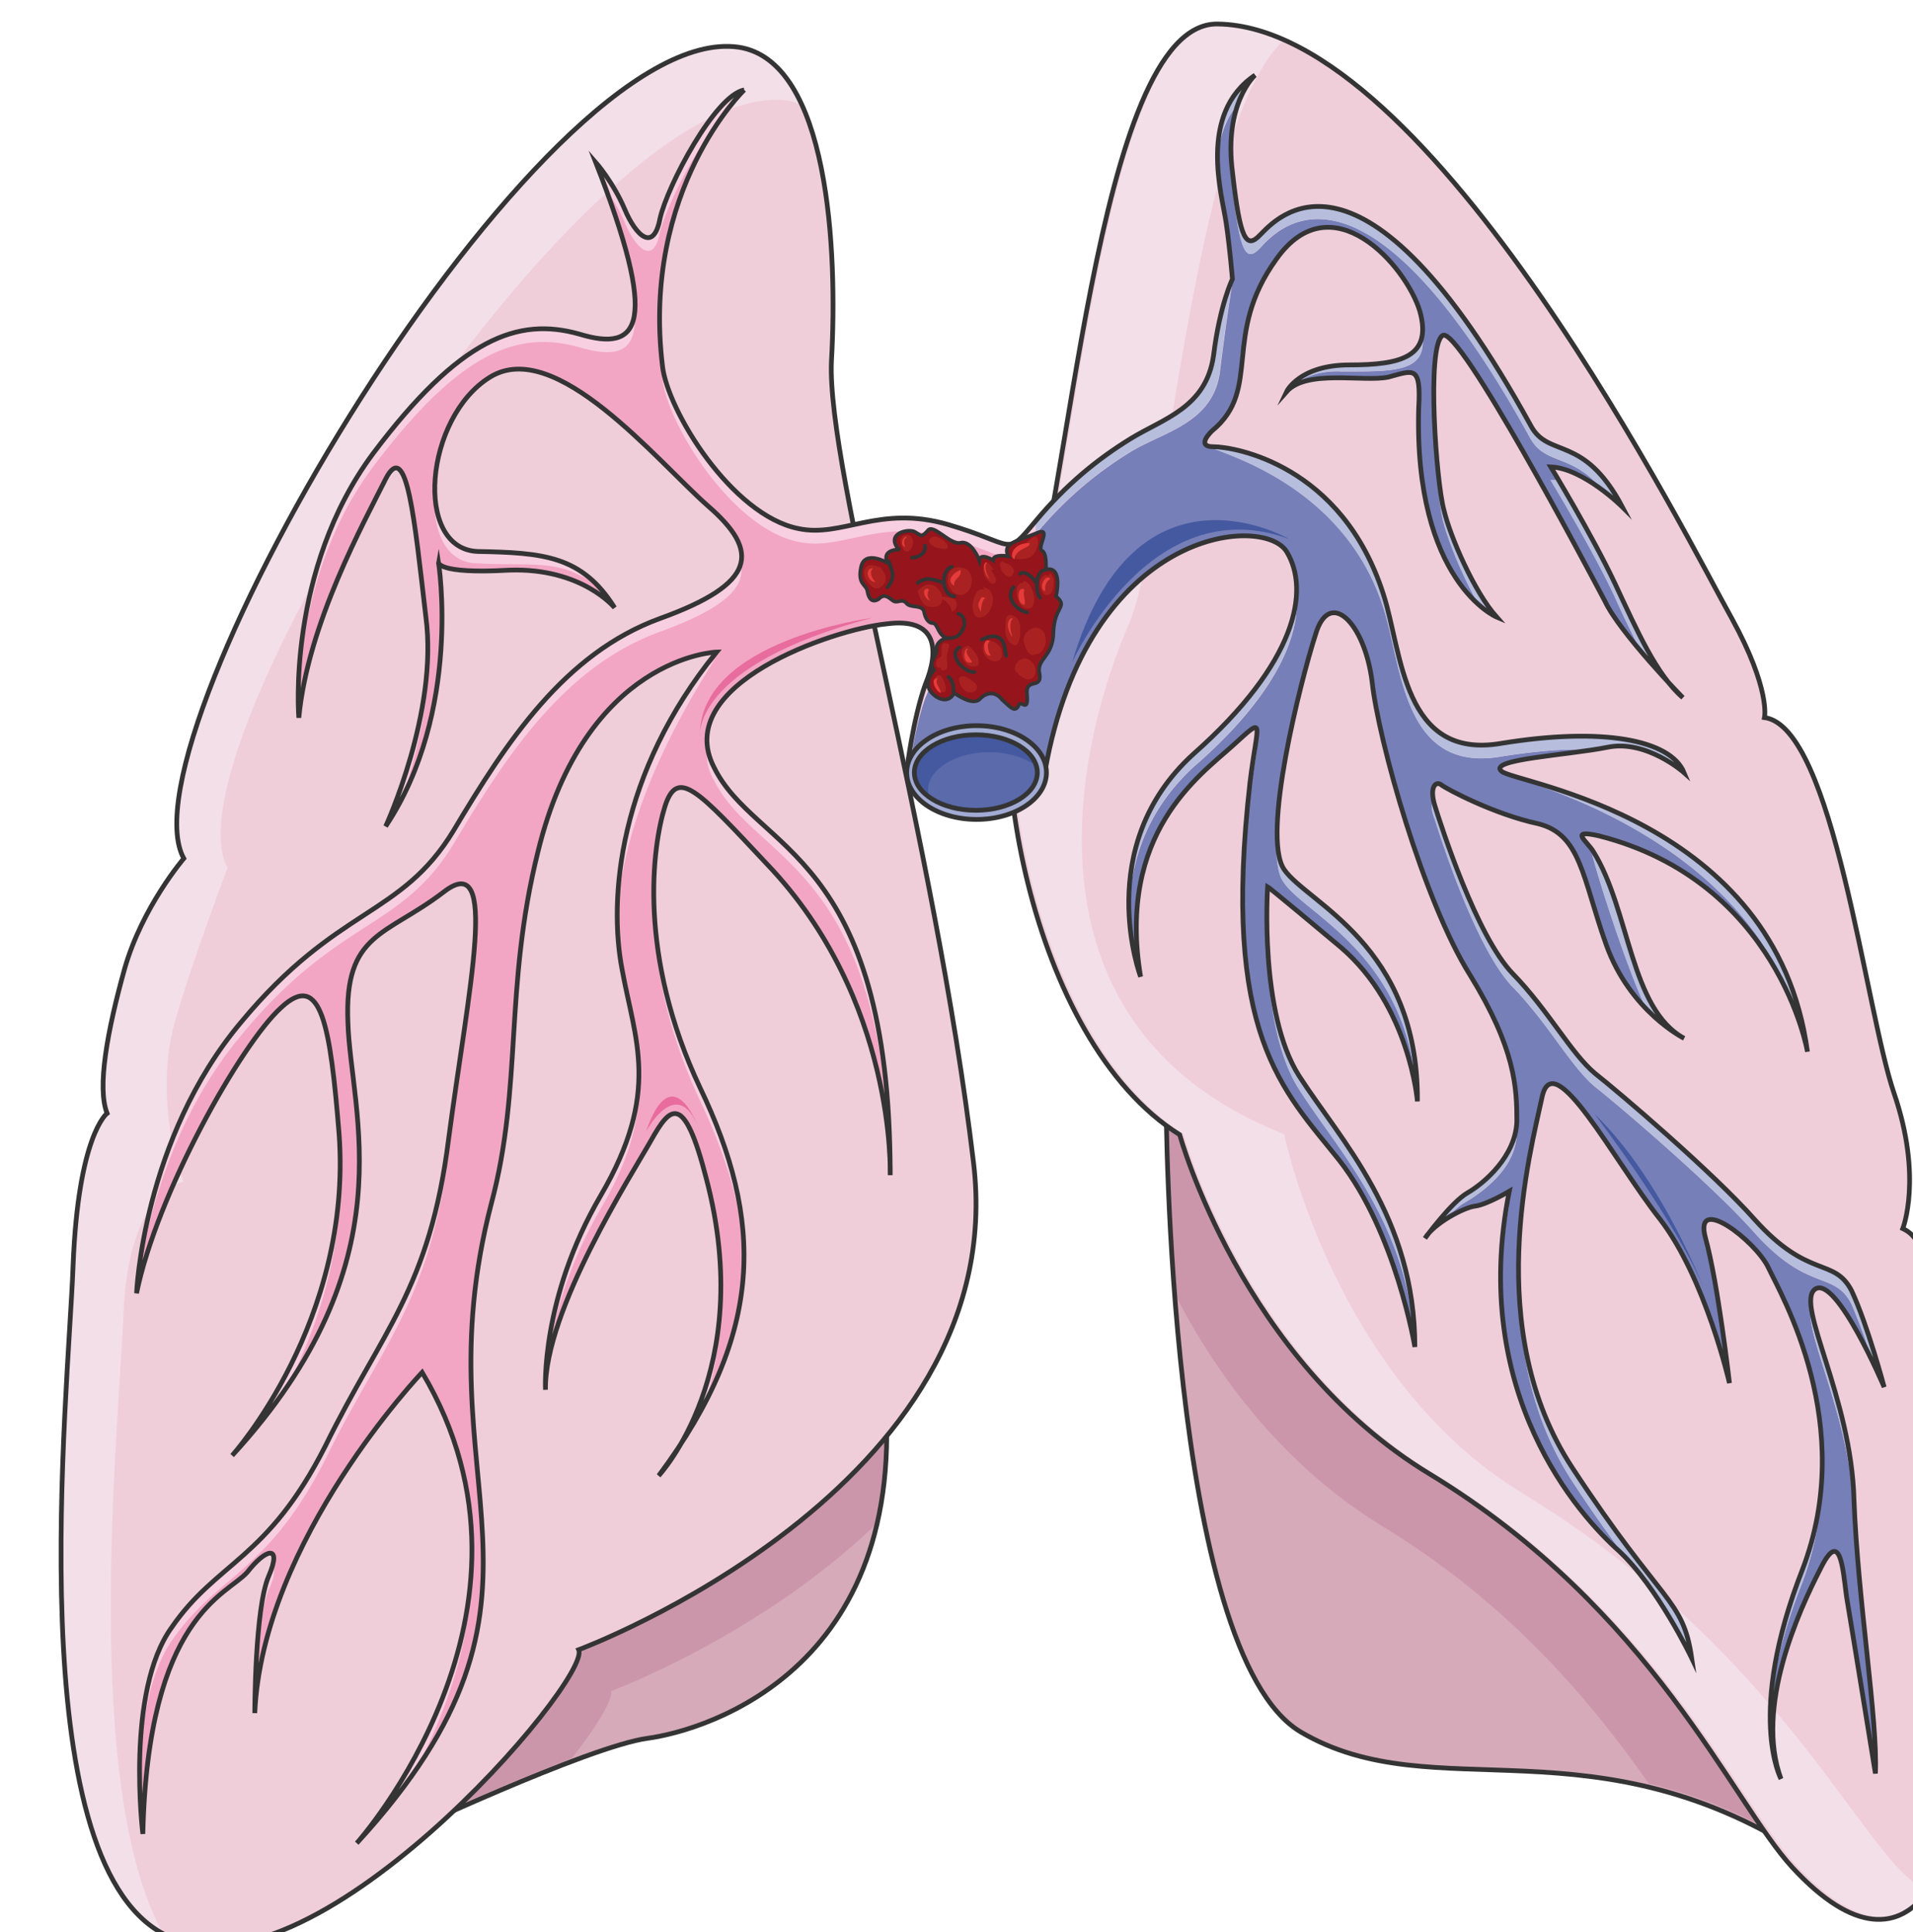 <svg xmlns="http://www.w3.org/2000/svg" version="1.0" viewBox="0 0 419.187 423.42"><defs><clipPath clipPathUnits="userSpaceOnUse" id="a"><path d="M12.153 3.998h418.706V427.74H12.153z"/></clipPath></defs><path d="M255.485 241.334s.28 120.827 29.502 138.176c29.482 17.33 64.481-3.838 112.412 28.203 0 0-91.484-142.554-141.914-166.38z" fill="#d6aab8" fill-rule="evenodd"/><path d="M255.485 240.614s0 19.109 1.939 42.934c8.275 16.17 22.586 36.738 44.913 50.55 28.662 17.349 46.292 38.796 58.964 56.745 11.033 2.639 23.166 7.336 36.098 16.15 0 0-91.484-142.553-141.914-166.379z" fill="#cb96a9" fill-rule="evenodd"/><path d="M255.525 241.374s.28 120.826 29.502 138.176c29.482 17.33 64.481-3.838 112.412 28.203 0 0-91.484-142.554-141.914-166.38" fill="none" stroke="#343434" stroke-width="1.039" stroke-miterlimit="8"/><path d="M87.027 402.356s41.895-19.708 54.847-21.467c12.952-1.759 59.244-15.59 51.529-80.631 0 0-92.584 66.5-106.376 102.098z" fill="#d6aab8" fill-rule="evenodd"/><path d="M86.707 401.717s21.787-9.974 38.617-16.43c5.797-7.356 9.095-13.232 8.555-14.692 0 0 32.52-12.032 57.905-36.418 2.198-9.394 3.018-20.567 1.379-34.079 0 0-92.664 66.1-106.456 101.619z" fill="#cb96a9" fill-rule="evenodd"/><path d="M87.067 402.396s41.895-19.708 54.847-21.467c12.952-1.759 59.244-15.59 51.529-80.631 0 0-92.584 66.5-106.376 102.098" fill="none" stroke="#343434" stroke-width="1.039" stroke-miterlimit="8"/><path clip-path="url(#a)" d="M161.762 10.294C118.208 4.118 25.624 161.642 40.236 187.786c0 0-9.095 10.874-12.953 24.385-3.857 13.532-6.076 26.165-3.857 31.741 0 0-6.356 4.697-7.456 33.5-1.099 28.802-11.852 129.302 19.848 146.331 31.701 16.75 93.963-56.126 90.945-62.582 0 0 95.063-34.959 86.528-106.675-8.535-71.397-32.24-151.628-31.141-175.434 1.379-24.085-.54-65.82-20.388-68.758z" fill="#efced9" fill-rule="evenodd"/><path clip-path="url(#a)" d="M27.004 289.245c.82-28.803 13.232-30.282 13.232-30.282-2.479-5.577-5.797-21.147-1.94-34.979 3.858-13.512 11.574-33.8 11.574-33.8C35.259 163.742 129.242 15.89 172.795 22.068c1.1.28 1.92.58 2.739.88-3.019-6.777-7.436-11.774-13.772-12.653C118.228 4.118 25.624 161.682 40.236 188.126c0 0-9.095 10.594-12.953 24.105-3.857 13.812-6.076 26.165-3.857 31.741 0 0-6.356 4.717-7.456 33.52-1.099 28.802-11.852 129.341 19.848 146.371-17.909-32.02-9.914-109.933-8.814-134.618z" fill="#f3dfe7" fill-rule="evenodd"/><path clip-path="url(#a)" d="M161.802 10.334C118.248 4.157 25.664 161.682 40.276 188.126c0 0-9.095 10.594-12.953 24.105-3.857 13.812-6.076 26.145-3.857 31.741 0 0-6.356 4.697-7.456 33.5-1.099 28.802-11.853 129.601 19.848 146.351 31.701 17.03 93.963-55.846 90.945-62.302 0 0 95.063-35.279 86.528-106.675-8.535-71.717-32.24-151.649-31.141-175.734 1.379-24.105-.54-65.84-20.388-68.778" fill="none" stroke="#343434" stroke-width="1.039" stroke-miterlimit="8"/><path clip-path="url(#a)" d="M266.718 5.217c-27.003-.3-32.52 109.653-42.434 132.28-9.654 22.646.82 90.265 34.18 111.132 0 0 13.491 49.39 54.826 74.375 48.79 29.682 66.14 71.717 79.372 86.128 27.283 29.682 39.676-4.417 36.378-33.22-3.038-28.802-7.715-74.954-7.715-84.669 0-9.694 1.918-19.108-4.418-22.046 0 0 4.418-11.173-1.919-29.682-6.336-18.529-13.231-80.252-28.382-82.31 0 0 1.379-6.177-7.176-21.747-8.815-15.59-65.58-129.642-112.712-130.241z" fill="#efced9" fill-rule="evenodd"/><path d="M415.348 408.732c-12.952-14.411-32.8-51.728-81.59-81.41-41.335-24.985-52.369-78.773-52.369-78.773-61.742-24.405-44.093-88.766-34.179-111.392 8.835-20.288 14.072-110.513 34.46-128.722-4.678-2.059-9.375-3.238-14.052-3.538-27.024-.3-32.52 109.634-42.454 132.26-9.655 22.626.819 90.225 34.179 111.392 0 0 13.512 49.09 54.847 74.355 48.79 29.682 66.16 71.417 79.391 85.828 12.953 14.092 22.587 13.812 28.923 6.456-2.199-1.759-4.677-3.817-7.156-6.456z" fill="#f3dfe7" fill-rule="evenodd"/><path clip-path="url(#a)" d="M266.758 5.257c-27.003-.3-32.52 109.653-42.434 132.28-9.654 22.646.82 90.265 34.18 111.132 0 0 13.491 49.39 54.826 74.375 48.79 29.682 66.14 71.717 79.372 86.128 27.283 29.682 39.676-4.417 36.378-33.22-3.038-28.802-7.715-74.954-7.715-84.669 0-9.694 1.918-19.108-4.418-22.046 0 0 4.418-11.173-1.919-29.682-6.336-18.529-13.232-80.252-28.382-82.31 0 0 1.379-6.177-7.176-21.747-8.815-15.59-65.58-129.642-112.712-130.241" fill="none" stroke="#343434" stroke-width="1.039" stroke-miterlimit="8"/><path d="M163.041 19.668s-22.606 21.767-17.909 60.563c1.1 9.695 15.15 32.62 29.762 35.559 9.654 2.059 17.65-5.277 32.82-.88 15.15 4.418 12.393 7.356 19.288-.88 6.616-7.934 13.512-13.51 20.688-17.928 7.176-4.418 16.55-6.756 18.189-18.23 1.379-11.172 4.137-16.749 4.137-16.749s-.54-6.756-1.379-12.353c-.82-5.876-6.336-23.805 6.336-32.34 0 0-6.875 6.176-4.957 21.167 1.66 14.991 3.039 17.05 6.077 13.832 3.298-3.238 22.046-25.884 59.264 41.735 3.857 7.355 11.593 1.758 20.128 17.929 0 0-8.535-8.515-15.71-8.815 0 0 9.094 14.99 14.07 25.565 4.958 10.593 9.095 20.007 14.872 25.004 0 0-13.772-14.111-17.09-21.167-3.578-6.776-31.98-60.563-35.559-58.205-3.597 2.34-1.379 32.32.28 38.217 1.38 5.877 6.616 17.93 11.573 23.506 0 0-18.189-7.635-17.09-45.852.54-9.414-1.099-8.235-6.615-6.756-5.517 1.16-17.93-1.779-22.347 3.218 0 0 2.758-5.876 13.792-5.876 11.313 0 18.189-1.76 15.43-11.753-3.018-9.994-19.288-28.523-31.42-11.473-12.133 16.77-3.039 28.522-14.072 37.637 0 0-3.858 3.518.28 3.518 4.417 0 28.123 3.837 37.217 32.34 4.138 12.652 4.138 36.458 25.925 32.64 21.786-3.538 36.937-.9 39.975 6.456 0 0-8.275-7.355-16.81-5.576-8.834 1.759-26.463 2.638-23.165 5.277 3.038 2.658 60.103 10.014 66.999 61.442 0 0-6.336-37.337-45.772-47.331-6.616-1.46-2.479 1.18-1.1 3.538 7.996 12.932 7.996 34.399 19.848 40.855 0 0-11.852-5.876-17.09-20.567-5.236-14.712-5.516-24.106-14.89-26.464-9.654-2.06-20.128-7.636-21.227-8.515-1.1-.9-2.759.28-1.38 4.697 1.38 4.397 9.095 28.503 17.09 36.738 7.715 7.935 12.692 17.35 17.93 21.766 5.236 4.098 25.904 21.747 35.018 32.041 11.853 13.212 17.37 8.215 21.227 15.57 3.578 7.656 7.156 21.168 7.156 21.168s-10.474-24.685-15.151-21.467c-4.417 3.238 7.995 23.825 8.535 46.152.84 22.046 5.237 48.21 4.697 59.983 0 0-5.237-32.34-6.336-38.816-.84-6.456-1.38-14.99-5.797-5.876-4.697 9.114-14.331 30.281-8.555 45.872 0 0-7.715-14.112 4.698-45.872 12.132-31.741-4.697-60.264-7.456-66.14-2.758-5.877-16.53-16.45-13.771-6.456 2.758 9.994 5.236 31.74 5.236 31.74s-5.236-22.926-15.17-35.858c-10.194-12.932-23.426-38.517-25.905-26.764-2.498 11.773-13.252 50.87 6.616 81.131 19.848 30.282 24.246 28.523 26.184 41.755 0 0-7.435-15.59-15.99-23.526-8.555-7.635-32.82-34.38-23.985-78.772 0 0-4.957 2.938-7.456 3.238-2.478.28-9.094 3.818-11.013 7.056 0 0 5.776-7.956 9.374-9.994 3.578-2.06 10.474-7.956 10.754-15.59 0-7.356-.28-15.871-10.214-32.042-10.194-16.17-20.128-51.448-21.507-64.38-1.64-12.933-9.375-20.568-12.393-10.294-3.318 10.294-11.872 44.093-6.896 51.449 4.957 7.355 29.503 16.47 29.223 50.849 0 0-1.66-20.868-16.83-33.8-15.43-12.932-15.99-13.232-15.99-13.232s-1.92 27.643 6.895 41.455c9.095 14.112 25.365 30.861 25.365 59.384 0 0-4.137-24.985-16.53-40.855-12.412-15.59-25.924-27.344-19.588-82.91 1.659-13.512 3.598-14.69-3.858-7.935-7.155 6.476-25.364 19.108-20.127 50.57 0 0-10.754-28.523 11.593-48.811 22.606-19.988 25.624-35.858 20.387-44.373-5.237-8.235-43.553-5.017-52.928 48.19H198.62s1.379-11.452 4.117-19.088c3.038-7.355 2.758-14.71-8.535-13.232-11.593 1.18-47.151 13.232-37.777 31.441 9.095 18.529 38.597 18.23 38.597 89.366 0 0 1.379-38.497-27.024-68.199-15.15-16.17-19.568-21.167-22.326-12.632-2.759 8.815-6.057 32.62 7.715 61.723 13.792 28.822 14.351 53.507-9.094 84.968 0 0 21.507-22.926 10.473-64.98-4.957-19.389-7.995-15.871-12.132-8.515-4.138 7.355-23.426 37.337-23.146 54.666 0 0-1.12-19.987 12.132-42.614 13.232-22.646 7.436-34.1 4.677-49.39-3.038-15.57-.82-43.214 20.688-69.658 0 0-28.683.88-39.156 43.794-7.456 29.982-3.318 51.149-10.194 77.013-16.27 62.322 20.947 85.249-29.502 140.215 0 0 45.492-50.849 14.331-103.177 0 0-35.019 36.757-36.678 74.675 0 0 0-22.927 3.038-29.982 3.039-7.056-.56-6.177-4.697-.88-4.397 4.997-21.767 9.395-22.866 57.325 0 0-3.878-31.16 6.336-45.272 9.914-14.411 20.948-14.711 33.64-39.696 12.392-25.285 22.886-34.4 27.023-67.32 4.398-33.22 11.294-63.78-1.119-54.086-12.672 9.694-21.767 8.814-20.947 28.522.56 19.688 13.512 52.608-25.365 94.943 0 0 26.464-29.402 23.426-70.558-1.919-23.505-3.858-35.858-12.672-27.623-8.815 7.935-27.304 40.855-31.701 62.622 0 0 1.38-33.82 22.886-59.384C73.995 198.4 87.767 201.058 99.36 181.95c11.573-19.409 24.265-38.817 45.212-46.452 21.228-7.655 22.047-14.691 10.474-24.705-11.293-9.994-33.36-37.038-47.691-28.203-14.351 8.815-16.83 37.617-2.758 38.217 14.33.28 22.886.88 30.041 12.332 0 0-7.155-8.814-23.146-8.235-15.99.9-15.45-1.759-15.45-1.759s5.237 32.64-11.573 57.905c0 0 11.573-24.985 8.814-45.852-2.478-21.167-4.137-39.396-8.814-30.282-4.697 9.415-17.09 31.761-19.029 52.329 0 0-2.758-32.34 16.27-57.905 19.029-25.285 31.701-29.982 45.213-26.164 13.512 4.117 17.37-2.359 3.578-37.638 0 0 3.878 4.418 6.356 10.294 2.479 5.877 6.336 9.415 7.715 2.059 1.66-7.356 12.133-27.044 18.47-28.223z" fill="#767fb8" fill-rule="evenodd"/><path d="M202.697 149.87c3.038-7.336 2.758-14.692-8.555-13.233-11.573 1.18-47.131 13.232-37.757 31.461 9.095 18.529 38.597 18.23 38.597 89.386 0 0 1.379-38.517-27.024-68.219-15.15-16.17-19.568-21.167-22.326-12.632-2.739 8.815-6.057 32.62 7.735 61.743 13.772 28.802 14.331 53.507-9.114 84.948 0 0 21.507-22.926 10.473-64.96-4.957-19.409-7.975-15.871-12.112-8.535-4.138 7.355-23.426 37.337-23.166 54.686 0 0-1.1-19.987 12.132-42.634 13.232-22.626 7.436-34.099 4.697-49.39-3.038-15.57-.84-43.214 20.668-69.678 0 0-28.663.88-39.136 43.814-7.456 29.982-3.318 51.149-10.214 77.033-16.25 62.322 20.947 85.249-29.482 140.215 0 0 45.472-50.849 14.331-103.177 0 0-34.999 36.737-36.658 74.675 0 0 0-22.947 3.038-30.002 3.019-7.056-.56-6.157-4.697-.88-4.417 4.997-21.767 9.415-22.866 57.345 0 0-3.878-31.18 6.336-45.292 9.914-14.391 20.948-14.691 33.62-39.676 12.412-25.285 22.886-34.4 27.023-67.32 4.398-33.24 11.294-63.8-1.119-54.106-12.672 9.714-21.767 8.814-20.947 28.522.56 19.688 13.512 52.628-25.345 94.963 0 0 26.444-29.402 23.426-70.558-1.939-23.525-3.858-35.878-12.692-27.643-8.815 7.935-27.284 40.875-31.681 62.622 0 0 1.38-33.8 22.866-59.384 21.227-25.584 34.999-22.926 46.592-42.034 11.573-19.409 24.245-38.817 45.192-46.452 21.228-7.655 22.047-14.711 10.754-24.705-11.573-9.994-33.62-37.038-47.951-28.223-14.331 8.815-16.83 37.637-2.758 38.217 14.33.3 22.866.88 30.041 12.352 0 0-7.175-8.814-23.166-8.235-15.97.88-15.43-1.759-15.43-1.759s5.237 32.64-11.573 57.905c0 0 11.573-24.985 8.814-45.852-2.478-21.167-4.137-39.396-8.814-30.282-4.677 9.415-17.09 31.741-19.029 52.329 0 0-2.738-32.34 16.27-57.925 19.029-25.265 31.701-29.982 45.213-26.164 13.492 4.117 17.35-2.339 3.578-37.618 0 0 3.858 4.398 6.336 10.294 2.479 5.877 6.336 9.395 7.715 2.039 1.66-7.336 12.133-27.044 18.47-28.223 0 0-22.607 21.767-17.91 60.563 1.1 9.715 15.15 32.64 29.762 35.579 9.654 2.059 17.65-5.297 32.8-.88 15.171 4.418 12.413 7.356 19.288-.88 0 0-27.003 43.515-24.245 35.86z" fill="#f2a6c4" fill-rule="evenodd"/><path d="M76.254 226.922c.28 7.636 2.498 17.33 2.498 29.103.26-12.932-2.218-23.526-2.498-32.04v-.6a8.126 8.126 0 0 0 0 3.537zm55.406 34.98c-13.232 22.626-12.112 42.613-12.112 42.613 0-1.459 0-2.938.26-4.697.839-7.635 3.597-20.867 11.852-34.979 6.896-11.752 8.555-20.287 8.275-28.222-.28 7.055-2.198 14.99-8.275 25.284zm-69.178 42.913c6.056-11.753 12.393-28.223 12.133-47.91-.84 36.737-23.706 62.022-23.706 62.022 4.397-4.697 8.255-9.694 11.573-14.112zm-3.578 40.576c-3.038 7.055-3.038 29.981-3.038 29.981v-.6c.28-6.755.82-21.146 3.038-26.443 1.38-2.938 1.38-4.417.82-4.997-.28.58-.28 1.18-.82 2.059zm45.193-141.994c-.26 10.293-3.298 27.643-5.777 46.152-4.137 32.92-14.61 42.034-27.023 67.319-12.673 24.985-23.706 25.285-33.62 39.696-6.076 8.515-7.175 23.506-7.175 33.8.28-9.995 1.659-22.927 7.175-30.862 9.914-14.411 20.947-14.711 33.62-39.696 12.412-25.284 22.886-34.399 27.023-67.319 2.479-20.268 6.057-39.376 5.777-49.09zm244.512-17.63c0 1.76 7.715 26.444 12.412 35.859 4.138 4.117 7.995 5.876 7.995 5.876-11.852-6.456-11.852-27.923-19.848-40.855-.28-.3-.56-.6-.56-.88zm44.932 36.438c1.94 4.997 2.479 8.235 2.479 8.235-6.056-46.432-53.747-57.025-64.78-60.543-2.2.58 49.35 11.153 62.301 52.308zm-288.884-98.76c9.094.58 15.99-.6 21.766 2.359 5.797 2.338 8.275 7.335 8.275 7.335-7.155-11.453-15.71-12.052-30.041-12.332-6.077-.3-9.095-5.597-9.375-12.353-.56 7.935 2.479 14.991 9.375 14.991zm-8.555 2.639c0 .879.56 4.997.84 11.173 0-4.418-.28-8.235-.56-10.574-.28-.3-.28-.3-.28-.6zm-8.255 49.69c2.758-8.236 6.336-20.588 6.056-32.64-.56 18.808-9.374 37.916-9.374 37.916 1.1-1.759 2.198-3.518 3.318-5.277zm225.203 94.642c-.28.3-.56.6-.82.9 0 0 .26-.3.82-.9zm19.289-24.685c-.26 7.635-7.156 13.532-10.734 15.59-3.038 1.46-6.896 7.036-8.555 9.095 1.38-1.759 3.038-3.818 5.517-4.997.54-.58 1.659-1.459 2.199-1.759 3.577-2.059 11.313-7.355 11.573-14.99v-3.239.3zm-3.298 35.858c0-5.576.56-11.453 1.659-17.629 0 0 0 .3-.56.3-.82 6.156-1.38 12.053-1.1 17.33zm0-118.748c-21.787 3.818-21.787-19.988-25.905-32.64-9.114-28.503-32.82-32.34-37.217-32.34h-.56c-.82.88 28.663 6.776 37.777 35.278 4.118 12.653 4.118 36.458 25.905 32.64 7.435-1.179 14.33-1.778 20.127-1.479 1.1-.3 1.92-.3 3.019-.58 8.554-1.778 16.83 5.577 16.83 5.577-3.039-7.355-18.21-9.994-39.976-6.456zm76.633 122.866c1.66 3.818 3.578 9.114 4.957 13.532a60.563 60.563 0 0 0 2.199 4.697s-3.578-13.512-7.156-21.167c-3.858-7.356-9.374-2.359-21.227-15.57-9.094-10.295-29.762-27.944-35.019-32.042-5.237-4.417-10.194-13.831-17.909-21.766-7.995-8.235-15.71-32.34-17.09-36.738-.28-.6-.28-.88-.28-1.18-.54.58-.54 2.06.28 4.118 1.38 4.417 9.095 28.523 17.09 36.738 7.715 7.935 12.672 17.35 17.91 21.767 5.256 4.117 25.924 21.747 35.018 32.04 11.853 13.232 17.37 8.235 21.227 15.57zm-251.407 22.346c2.218-6.476 3.857-14.69 3.597-24.685-.28 15.57-4.977 27.044-8.834 33.5 1.939-2.938 3.857-5.876 5.237-8.815zm240.654 35.859c-6.057 14.99-7.176 26.164-7.176 33.52.28-7.356 1.939-17.35 7.176-30.582 3.318-8.815 4.417-17.63 4.417-25.565-.28 7.336-1.38 14.991-4.417 22.627zM135.258 202.217c.28-15.57 7.156-36.158 22.866-59.963 0 0-1.919 3.538-3.578 3.817-15.15 20.288-19.568 40.876-19.288 56.146zm13.772 114.651c-1.38 2.059-3.018 4.417-4.677 6.476 0 0 2.198-2.059 4.677-6.476zm124.884-145.512c-1.1 10.594-1.659 19.408-1.659 27.344.28-7.056.56-14.991 1.659-24.406 1.1-7.635 1.919-11.173 1.38-11.753-.28 1.76-.84 4.698-1.38 8.815zm-71.117-21.447c-2.758 7.636-4.137 19.089-4.137 19.089h.54c.559-3.818 1.658-10.874 3.597-16.15 1.38-2.939 1.919-5.897 1.64-8.236-.26 1.46-.82 3.518-1.64 5.297zm81.31-19.408c-.559 8.815-6.895 20.867-22.605 34.679-11.853 10.873-14.332 24.105-14.052 34.1.28-9.695 3.298-21.168 14.052-31.162 17.649-15.27 23.425-28.503 22.606-37.617zM90.606 388.884c6.336-12.052 13.232-28.802 12.672-47.61-.56 35.278-25.084 62.601-25.084 62.601 4.957-5.277 8.814-10.274 12.412-14.99zM249.37 211.932c.28 1.179.56 2.058.56 2.058-.56-3.538-.84-6.476-.84-9.414 0 2.359 0 4.697.28 7.356zm-92.884-43.814c-.84-1.459-1.379-2.938-1.379-4.397-.56 2.338 0 4.997 1.38 7.335 8.814 17.65 36.097 18.23 38.316 81.151.26 1.16.26 2.059.26 2.639-.82-68.499-29.762-68.499-38.577-86.728zm38.577 89.366v-2.638 2.638zm-51.809-60.843c-.28 11.473 1.919 27.043 10.194 44.673 5.796 12.352 9.374 23.825 9.654 35.578.26-12.632-3.318-25.284-9.654-38.516-7.715-16.17-9.934-30.562-10.194-41.735zm134.239 4.997c0 8.515.56 26.744 7.175 37.037 8.535 13.532 23.966 29.403 25.345 55.846v.6c0-28.523-16.25-45.272-25.345-59.384-5.796-9.414-7.175-24.685-7.175-34.1zm111.092 182.849c.54 3.518 1.66 5.297 1.66 5.297-1.12-2.958-1.66-6.176-1.66-9.415v4.118zm-60.643-249.289c-4.957-5.577-10.214-17.63-11.573-23.506-1.12-3.538-2.218-14.411-2.218-23.825 0 9.714 1.099 22.926 2.218 26.764 1.1 4.117 4.118 11.752 7.716 17.929 2.198 2.058 3.857 2.638 3.857 2.638zM105.756 343.632c.28-13.532-2.479-27.064-2.479-43.514-.28 16.45 2.479 29.982 2.479 43.514zm291.103-56.746c-1.379 5.577 8.815 24.405 9.355 44.693.56 19.688 4.417 42.914 4.697 55.846.28-12.352-3.858-37.337-4.697-58.804-.54-17.63-8.255-34.1-9.355-41.735zm-63.96-7.635c-.28 14.391 2.198 30.861 11.572 45.272 4.957 7.636 9.095 13.212 12.133 17.33 2.478 2.658 4.697 5.596 6.896 8.814 3.038 4.118 4.957 6.477 6.056 10.294.84 1.48 1.1 2.359 1.1 2.359-1.92-13.232-6.337-11.473-26.185-41.755-8.814-13.212-11.573-28.503-11.573-42.314zm-51.55-88.786c-1.099-1.46-1.379-3.518-1.659-6.457 0 4.098.28 7.636 1.66 9.395 4.697 7.056 27.563 15.87 29.222 47.331v.58c.28-34.38-24.266-43.494-29.223-50.85zM270.056 37.597c-.28-1.16-.28-2.059-.28-3.218 0 2.059 0 3.818.28 6.156 1.64 15.011 3.019 17.05 6.057 13.832 3.318-3.538 22.046-25.884 59.264 41.735 3.318 5.876 9.094 3.238 15.71 11.173a149.44 149.44 0 0 1 4.418 3.818c-8.555-16.17-16.27-10.574-20.128-17.93-37.218-67.618-55.946-44.972-59.264-41.734-3.038 3.218-4.418 1.16-6.057-13.832zM99.42 184.887c11.573-19.407 24.245-38.816 45.212-46.45 13.772-4.998 19.009-9.695 17.63-14.992-.82 4.118-6.337 8.235-17.63 12.053-20.967 7.635-33.64 27.043-45.212 46.452-11.573 19.108-25.365 16.45-46.592 42.034-21.507 25.565-22.886 59.384-22.886 59.384 0-.6.28-1.479.28-2.058 1.379-10.594 6.336-35 22.606-54.388 21.227-25.864 35.019-22.926 46.592-42.034zm242.293-79.67h-1.919s9.095 14.99 14.052 25.584c1.938 4.397 3.857 8.215 5.796 12.052 2.199 2.339 4.397 4.698 6.056 6.756-4.397-5.296-7.715-13.232-11.852-21.766-3.578-7.636-9.375-17.33-12.133-22.627zM311.67 73.474c-.82 5.277-7.156 6.457-15.99 6.457-11.014 0-13.772 5.876-13.772 5.876 2.479-2.938 7.156-4.697 12.113-4.397h1.659c9.934 0 17.09 0 15.99-7.936zm-.82 21.168v-2.359c.28-1.18.28-2.359 0-3.238v5.598zm57.886 58.204s-1.38-1.479-3.039-3.238a17.322 17.322 0 0 0 3.039 3.238zM81.77 102.278c19.029-25.285 31.701-29.982 45.213-26.164 8.275 2.358 12.672 1.18 12.133-7.935-.56 6.456-4.957 7.355-12.133 4.997-13.512-3.818-26.184.88-45.213 26.164-15.43 20.867-16.53 46.452-16.25 54.966 0-10.573 2.199-33.22 16.25-52.028zm55.127-53.508c2.499 5.877 6.356 9.415 7.735 2.06 1.38-5.298 7.156-17.35 12.673-23.806 3.318-4.997 5.796-7.356 5.796-7.356-6.356 1.18-16.83 20.867-18.469 28.223-1.379 7.356-5.236 3.818-7.735-2.059-2.478-5.876-6.336-10.294-6.336-10.294.84 2.06 1.379 3.838 2.219 5.597 1.099 2.059 2.758 4.397 4.117 7.635zm130.401 32.92a570.67 570.67 0 0 1 3.018-21.447s-.54 2.939-.54 1.46c-.56 1.479-2.758 6.775-3.857 16.17-1.66 11.473-11.033 13.811-18.19 18.229-7.175 4.417-14.07 9.994-20.687 17.929-6.895 8.235-4.137 5.297-19.288.88-15.17-4.398-23.166 2.938-32.8.879-14.611-2.938-28.683-25.865-29.782-35.559-.54-2.938-.54-5.876-.82-8.534 0 3.537.28 7.355.82 11.473 1.1 9.694 15.17 32.62 29.782 35.578 9.634 2.059 17.63-5.297 32.8-.9 15.15 4.418 12.393 7.356 19.288-.879 6.616-7.935 13.512-13.512 20.688-17.929 7.156-4.397 17.909-6.176 19.568-17.35zm4.137-59.084c1.38-4.117 3.578-6.176 3.578-6.176-7.175 4.717-8.554 12.652-8.275 19.408.28-4.697 1.38-9.394 4.697-13.232z" fill="#f8cfe0" fill-rule="evenodd"/><path d="M348.569 185.747c0 1.76 7.735 26.444 12.412 35.859 4.138 4.117 8.015 5.876 8.015 5.876-11.872-6.456-11.872-27.923-19.868-40.855-.28-.3-.56-.58-.56-.88zm44.972 36.438c1.92 4.997 2.479 8.235 2.479 8.235-6.076-46.432-53.787-57.025-64.82-60.543-2.2.58 49.37 11.173 62.341 52.308zm-80.53 48.211c-.28.3-.56.58-.84.88 0 0 .28-.3.84-.88zm19.288-24.685c-.26 7.635-7.156 13.512-10.754 15.57-3.038 1.48-6.896 7.056-8.535 9.115 1.38-1.759 3.018-3.818 5.497-4.997.56-.58 1.659-1.459 2.219-1.759 3.577-2.059 11.313-7.355 11.573-14.99v-3.239.3zM329 281.57c0-5.596.54-11.473 1.659-17.629 0 0 0 .28-.56.28-.82 6.176-1.38 12.053-1.1 17.35zm0-118.748c-21.787 3.818-21.787-19.988-25.925-32.62-9.114-28.523-32.82-32.34-37.237-32.34h-.56c-.82.88 28.683 6.756 37.797 35.278 4.138 12.633 4.138 36.438 25.925 32.62 7.435-1.179 14.33-1.758 20.127-1.479 1.1-.28 1.94-.28 3.039-.58 8.554-1.758 16.83 5.577 16.83 5.577-3.039-7.335-18.21-9.994-39.996-6.456zm76.673 122.866c1.66 3.818 3.578 9.114 4.957 13.512 1.1 2.658 2.199 4.697 2.199 4.697s-3.578-13.512-7.156-21.147c-3.858-7.356-9.374-2.359-21.247-15.59-9.094-10.275-29.782-27.924-35.019-32.041-5.237-4.398-10.214-13.812-17.929-21.747-7.995-8.235-15.73-32.32-17.09-36.738-.28-.58-.28-.88-.28-1.18-.559.6-.559 2.06.28 4.118 1.36 4.417 9.095 28.503 17.09 36.738 7.715 7.935 12.692 17.35 17.93 21.747 5.236 4.117 25.924 21.767 35.018 32.04 11.873 13.232 17.39 8.235 21.247 15.59zm-10.753 58.185c-6.077 14.99-7.176 26.164-7.176 33.52.28-7.356 1.919-17.35 7.176-30.582 3.298-8.815 4.397-17.63 4.397-25.565-.26 7.356-1.38 14.991-4.397 22.627zM273.834 171.336c-1.1 10.594-1.659 19.408-1.659 27.344.28-7.056.56-14.991 1.659-24.406 1.1-7.635 1.939-11.153 1.38-11.752-.28 1.758-.82 4.697-1.38 8.814zm10.214-40.855c-.56 8.815-6.896 20.867-22.626 34.679-11.853 10.893-14.332 24.105-14.052 34.1.26-9.695 3.298-21.148 14.052-31.142 17.649-15.29 23.445-28.523 22.626-37.637zm-34.76 81.43c.28 1.16.56 2.06.56 2.06-.56-3.539-.839-6.477-.839-9.415 0 2.359 0 4.697.28 7.356zm28.144-10.293c0 8.515.54 26.744 7.156 37.037 8.554 13.512 24.005 29.383 25.384 55.847v.58c0-28.504-16.27-45.253-25.384-59.365-5.777-9.414-7.156-24.685-7.156-34.1zm111.133 182.829c.56 3.518 1.659 5.277 1.659 5.277-1.1-2.938-1.66-6.156-1.66-9.394v4.117zM327.9 135.178c-4.977-5.577-10.214-17.63-11.593-23.506-1.099-3.518-2.198-14.41-2.198-23.805 0 9.694 1.099 22.926 2.198 26.744 1.1 4.117 4.138 11.752 7.716 17.929 2.218 2.058 3.877 2.638 3.877 2.638zm68.938 151.688c-1.379 5.577 8.835 24.385 9.375 44.673.56 19.688 4.417 42.914 4.697 55.846.28-12.352-3.858-37.337-4.697-58.784-.54-17.65-8.275-34.1-9.375-41.735zm-63.98-7.655c-.28 14.411 2.198 30.861 11.592 45.272 4.957 7.636 9.095 13.232 12.133 17.33 2.478 2.658 4.677 5.596 6.896 8.834 3.018 4.118 4.957 6.457 6.056 10.274.84 1.48 1.1 2.359 1.1 2.359-1.92-13.232-6.337-11.473-26.185-41.735-8.834-13.232-11.593-28.523-11.593-42.334zm-51.57-88.766c-1.099-1.46-1.379-3.518-1.658-6.457 0 4.098.28 7.636 1.659 9.395 4.677 7.056 27.583 15.87 29.222 47.331v.58c.28-34.38-24.265-43.494-29.222-50.85zM269.977 37.597c-.28-1.18-.28-2.059-.28-3.218 0 2.039 0 3.818.28 6.156 1.66 14.991 3.039 17.05 6.077 13.812 3.298-3.518 22.046-25.864 59.284 41.755 3.318 5.876 9.114 3.218 15.73 11.153a119.76 119.76 0 0 1 4.398 3.838c-8.535-16.17-16.27-10.594-20.128-17.93-37.238-67.618-55.986-44.972-59.284-41.754-3.038 3.238-4.418 1.18-6.077-13.812zm71.717 67.62h-1.939s9.095 14.99 14.072 25.564c1.918 4.397 3.857 8.235 5.776 12.052 2.219 2.339 4.417 4.698 6.076 6.756-4.417-5.296-7.715-13.232-11.852-21.746-3.598-7.636-9.375-17.35-12.133-22.627zM311.63 73.454c-.84 5.297-7.176 6.477-16.01 6.477-11.033 0-13.792 5.876-13.792 5.876 2.479-2.938 7.176-4.697 12.133-4.417h1.659c9.934 0 17.11 0 16.01-7.936zm-.84 21.168v-2.359c.28-1.16.28-2.338 0-3.218v5.577zm57.926 58.204s-1.38-1.479-3.039-3.238a16.136 16.136 0 0 0 3.039 3.238zM226.942 116.97c6.636-7.935 13.532-13.532 20.688-17.929 7.176-4.417 17.93-6.176 19.588-17.35 1.38-11.453 3.038-21.447 3.038-21.447s-.56 2.939-.56 1.46c-.54 1.479-2.758 6.756-3.857 16.17-1.66 11.453-11.033 13.811-18.21 18.229-7.155 4.397-14.05 9.994-20.687 17.929m44.414-91.425c1.379-4.117 3.577-6.176 3.577-6.176-7.155 4.717-8.534 12.652-8.275 19.408.28-4.697 1.38-9.414 4.698-13.232z" fill="#b6bddd" fill-rule="evenodd"/><path d="M163.081 19.708s-22.606 21.767-17.909 60.563c1.1 9.694 15.15 32.62 29.762 35.559 9.654 2.059 17.65-5.277 32.82-.88 15.15 4.418 12.393 7.356 19.288-.88 6.616-7.934 13.512-13.51 20.688-17.928 7.176-4.418 16.55-6.756 18.189-18.23 1.379-11.172 4.137-16.75 4.137-16.75s-.54-6.755-1.379-12.352c-.82-5.876-6.336-23.805 6.336-32.34 0 0-6.876 6.176-4.957 21.167 1.66 14.991 3.038 17.05 6.077 13.832 3.298-3.238 22.046-25.885 59.264 41.735 3.857 7.355 11.593 1.758 20.128 17.929 0 0-8.535-8.515-15.71-8.815 0 0 9.094 14.99 14.07 25.564 4.958 10.594 9.095 20.008 14.872 25.005 0 0-13.772-14.111-17.09-21.167-3.578-6.776-31.98-60.563-35.559-58.205-3.597 2.339-1.379 32.32.28 38.217 1.38 5.877 6.616 17.93 11.573 23.506 0 0-18.189-7.635-17.09-45.852.54-9.414-1.099-8.235-6.615-6.756-5.517 1.16-17.93-1.779-22.347 3.218 0 0 2.758-5.876 13.792-5.876 11.313 0 18.189-1.76 15.43-11.753-3.018-9.994-19.288-28.523-31.42-11.473-12.133 16.77-3.039 28.522-14.072 37.637 0 0-3.858 3.518.28 3.518 4.417 0 28.123 3.837 37.217 32.34 4.138 12.652 4.138 36.458 25.925 32.64 21.786-3.538 36.937-.9 39.975 6.456 0 0-8.275-7.355-16.81-5.576-8.834 1.759-26.463 2.638-23.165 5.277 3.038 2.658 60.103 10.013 66.999 61.442 0 0-6.336-37.337-45.772-47.331-6.616-1.46-2.479 1.18-1.1 3.538 7.996 12.932 7.996 34.399 19.848 40.855 0 0-11.852-5.876-17.09-20.567-5.236-14.712-5.516-24.106-14.89-26.464-9.654-2.06-20.128-7.636-21.227-8.515-1.1-.9-2.759.28-1.38 4.697 1.38 4.397 9.095 28.503 17.09 36.738 7.715 7.935 12.692 17.35 17.93 21.766 5.236 4.098 25.904 21.747 35.018 32.041 11.853 13.212 17.37 8.215 21.227 15.57 3.578 7.656 7.156 21.168 7.156 21.168s-10.474-24.685-15.151-21.467c-4.417 3.238 7.995 23.825 8.535 46.152.84 22.046 5.237 48.21 4.697 59.983 0 0-5.237-32.34-6.336-38.816-.84-6.456-1.38-14.99-5.797-5.876-4.697 9.114-14.331 30.281-8.555 45.872 0 0-7.715-14.112 4.698-45.872 12.132-31.741-4.698-60.264-7.456-66.14-2.758-5.877-16.53-16.45-13.772-6.456 2.759 9.993 5.237 31.74 5.237 31.74s-5.237-22.926-15.17-35.858c-10.194-12.932-23.426-38.517-25.905-26.764-2.498 11.773-13.252 50.87 6.616 81.131 19.848 30.282 24.246 28.523 26.184 41.755 0 0-7.435-15.59-15.99-23.526-8.555-7.635-32.82-34.38-23.985-78.772 0 0-4.957 2.938-7.456 3.238-2.478.28-9.094 3.817-11.013 7.056 0 0 5.776-7.956 9.374-9.994 3.578-2.06 10.474-7.956 10.754-15.591 0-7.355-.28-15.87-10.214-32.04-10.194-16.17-20.128-51.45-21.507-64.382-1.64-12.932-9.375-20.567-12.393-10.293-3.318 10.293-11.873 44.093-6.896 51.449 4.957 7.355 29.503 16.47 29.223 50.849 0 0-1.66-20.868-16.83-33.8-15.43-12.932-15.99-13.232-15.99-13.232s-1.92 27.643 6.895 41.455c9.095 14.112 25.365 30.861 25.365 59.384 0 0-4.137-24.985-16.53-40.855-12.412-15.59-25.924-27.344-19.588-82.91 1.659-13.512 3.598-14.691-3.858-7.935-7.155 6.476-25.364 19.108-20.127 50.57 0 0-10.754-28.523 11.593-48.811 22.606-19.988 25.624-35.858 20.387-44.373-5.237-8.235-43.553-5.017-52.928 48.19H198.66s1.379-11.453 4.117-19.088c3.038-7.355 2.758-14.711-8.535-13.232-11.593 1.18-47.151 13.232-37.777 31.441 9.095 18.529 38.597 18.229 38.597 89.366 0 0 1.379-38.497-27.024-68.199-15.15-16.17-19.568-21.167-22.326-12.632-2.759 8.815-6.057 32.62 7.715 61.723 13.792 28.822 14.351 53.507-9.094 84.968 0 0 21.506-22.926 10.473-64.98-4.957-19.389-7.995-15.871-12.132-8.515-4.138 7.355-23.426 37.337-23.146 54.666 0 0-1.12-19.987 12.132-42.614 13.232-22.646 7.436-34.1 4.677-49.39-3.038-15.57-.82-43.214 20.688-69.658 0 0-28.683.88-39.156 43.794-7.456 29.982-3.318 51.149-10.194 77.013-16.27 62.322 20.947 85.249-29.502 140.215 0 0 45.492-50.849 14.33-103.177 0 0-35.018 36.757-36.677 74.674 0 0 0-22.926 3.038-29.981 3.038-7.056-.56-6.177-4.697-.88-4.397 4.997-21.767 9.394-22.866 57.325 0 0-3.878-31.16 6.336-45.272 9.914-14.411 20.947-14.711 33.64-39.696 12.392-25.285 22.886-34.4 27.023-67.32 4.398-33.22 11.294-63.78-1.119-54.086-12.672 9.694-21.767 8.814-20.947 28.522.56 19.688 13.512 52.608-25.365 94.943 0 0 26.464-29.402 23.426-70.558-1.919-23.505-3.858-35.858-12.672-27.623-8.815 7.935-27.304 40.855-31.701 62.622 0 0 1.379-33.82 22.886-59.384C74.035 198.44 87.807 201.098 99.4 181.99c11.573-19.409 24.265-38.817 45.212-46.452 21.227-7.656 22.047-14.691 10.474-24.705-11.293-9.994-33.36-37.038-47.691-28.203-14.351 8.815-16.83 37.617-2.758 38.217 14.33.28 22.886.88 30.041 12.332 0 0-7.155-8.814-23.146-8.235-15.99.9-15.45-1.759-15.45-1.759s5.237 32.64-11.573 57.905c0 0 11.573-24.985 8.814-45.852-2.478-21.167-4.137-39.396-8.814-30.282-4.697 9.415-17.09 31.761-19.029 52.329 0 0-2.758-32.34 16.27-57.905 19.029-25.285 31.701-29.982 45.213-26.164 13.512 4.117 17.37-2.359 3.578-37.638 0 0 3.878 4.418 6.356 10.294 2.479 5.877 6.336 9.414 7.715 2.059 1.66-7.356 12.133-27.044 18.47-28.223" fill="none" stroke="#343434" stroke-width="1.039" stroke-miterlimit="8"/><path d="M198.64 169.257c0-5.656 6.855-10.273 15.31-10.273 8.475 0 15.311 4.617 15.311 10.273 0 5.677-6.836 10.274-15.31 10.274-8.456 0-15.311-4.597-15.311-10.274z" fill="#a2abd3" fill-rule="evenodd"/><path d="M200.319 169.257c0-4.557 6.036-8.275 13.471-8.275 7.456 0 13.472 3.718 13.472 8.275 0 4.578-6.016 8.275-13.472 8.275-7.435 0-13.471-3.697-13.471-8.275z" fill="#5a6aab" fill-rule="evenodd"/><path d="M203.357 173.035c0-4.397 6.036-8.215 13.432-8.215 3.857 0 7.695 1.16 10.153 2.918-1.079-3.817-6.576-6.756-13.431-6.756-7.416 0-13.192 3.538-13.192 7.936 0 2.058 1.099 4.117 3.298 5.576-.26-.58-.26-.88-.26-1.459z" fill="#4559a0" fill-rule="evenodd"/><path d="M198.68 169.297c0-5.656 6.855-10.273 15.31-10.273 8.475 0 15.311 4.617 15.311 10.273 0 5.677-6.836 10.274-15.31 10.274-8.456 0-15.311-4.597-15.311-10.274" fill="none" stroke="#343434" stroke-width="1.039" stroke-miterlimit="8"/><path d="M200.359 169.297c0-4.557 6.036-8.275 13.471-8.275 7.456 0 13.472 3.718 13.472 8.275 0 4.578-6.016 8.275-13.472 8.275-7.435 0-13.471-3.697-13.471-8.275" fill="none" stroke="#343434" stroke-width="1.039" stroke-miterlimit="8"/><path d="M234.938 145.152s17.13-38.237 47.49-27.044c0 0-33.679-19.728-47.49 27.044z" fill="#4559a0" fill-rule="evenodd"/><path d="M153.367 161.542s-2.219-15.55 37.757-26.144c0 0-38.317 4.997-37.757 26.144zm-11.813 86.428s6.396-12.033 11.113-1.76c0 0-5.556-14.39-11.113 1.76z" fill="#e86c9e" fill-rule="evenodd"/><path d="M349.428 244.132s18.789 24.745 24.305 39.176c0 0-9.114-24.445-24.305-39.176z" fill="#4559a0" fill-rule="evenodd"/><path d="M196.94 120.407s-3.857 0-2.478 2.938c0 0-4.957-2.938-5.776.88-.84 3.817 1.099 3.817 1.379 5.277.28 1.778 1.1 2.658 2.478 1.778 1.1-1.179 1.92-.6 3.018.28 1.12.88 1.94-.58 3.039.6.82 1.16 3.318.28 3.857 1.759.28 1.759 1.1 2.638 1.94 2.638 1.098 0 1.098 2.639 3.017 3.218 0 0-2.198.6-2.198 2.359.28 1.759-1.94 2.638-.56 4.697 0 0-1.919 2.059-1.1 4.098.84 1.778 4.138 3.817 5.517.899 0 0 3.858 2.918 5.517 1.46 1.639-1.76 3.578-1.76 4.957 0 1.659 1.458 2.758 2.937 3.578 1.458.56-1.759 2.198 1.76 1.939-2.338-.56-4.118 3.298-1.18 2.738-4.698-.82-3.517 3.038-3.517 3.038-9.394.28-5.576 3.298-5.277.56-7.635 0 0 1.639-6.756-2.219-5.877 0 0 .28-3.518-.82-4.097-1.379-.6 2.48-5.577-1.379-3.818-4.137 1.76-7.435 2.059-6.056 4.997 0 0-3.318-.6-3.318.88 0 0-2.758-1.76-3.018 0 0 0-1.66-4.418-4.138-3.818-2.198.58-6.056-4.417-7.175-2.638-1.36 1.459-1.36 1.159-2.739.28-1.379-.88-6.616.3-3.597 3.817z" fill="#96141b" fill-rule="evenodd"/><path d="M196.94 120.407s-3.857 0-2.478 2.938c0 0-4.957-2.938-5.776.88-.84 3.817 1.099 3.817 1.379 5.277.28 1.778 1.1 2.658 2.478 1.778 1.1-1.179 1.92-.6 3.018.28 1.12.88 1.94-.58 3.039.6.82 1.16 3.318.28 3.857 1.759.28 1.759 1.1 2.638 1.94 2.638 1.098 0 1.098 2.639 3.017 3.218 0 0-2.198.6-2.198 2.359.28 1.759-1.94 2.638-.56 4.697 0 0-1.919 2.059-1.1 4.098.84 1.778 4.138 3.817 5.517.899 0 0 3.858 2.918 5.517 1.46 1.639-1.76 3.578-1.76 4.957 0 1.659 1.458 2.758 2.937 3.578 1.458.56-1.759 2.198 1.76 1.939-2.338-.56-4.118 3.298-1.18 2.738-4.698-.82-3.517 3.038-3.517 3.038-9.394.28-5.576 3.298-5.277.56-7.635 0 0 1.639-6.756-2.219-5.877 0 0 .28-3.518-.82-4.097-1.379-.6 2.48-5.577-1.379-3.818-4.137 1.76-7.435 2.059-6.056 4.997 0 0-3.318-.6-3.318.88 0 0-2.758-1.76-3.018 0 0 0-1.66-4.418-4.138-3.818-2.198.58-6.056-4.417-7.175-2.638-1.36 1.459-1.36 1.159-2.739.28-1.379-.88-6.616.3-3.597 3.817" fill="none" stroke="#343434" stroke-width=".8" stroke-linecap="round" stroke-miterlimit="8"/><path d="M208.594 124.205c-2.439.6-2.439 6.196.52 6.476m5.996 9.494c1.139-.58 2.838-1.18 3.957-.28 1.12.58 1.12 2.639 1.4 3.818m1.618-15.031c-1.938 2.339.82 5.237 3.019 5.517" fill="none" stroke="#343434" stroke-width=".8" stroke-linecap="round" stroke-miterlimit="8"/><path d="M206.635 127.723c-1.92-.8-3.858-1.36-5.517 0m9.135 14.151c-2.739 1.5 1.079 5.677 3.258 5.397m-18.749-24.266c.84 2.399 1.4 3.598-.28 5.677m14.391 22.866c.24-1.16-.26-2.598-1.039-3.198m21.427-23.506c-2.478 0-2.478 4.997-1.36 6.157" fill="none" stroke="#343434" stroke-width=".8" stroke-linecap="round" stroke-miterlimit="8"/><path d="M226.942 127.563c-.52-.9-2.378-2.719-3.437-1.8m-20.808-6.195c.26 1.758-1.559 2.638-2.858 2.638m7.116 17.669c1.679 0 3.058 0 3.897-1.779.82-1.179.56-3.278-.84-3.578" fill="none" stroke="#343434" stroke-width=".8" stroke-linecap="round" stroke-miterlimit="8"/><path d="M193.203 124.584c-.86-.58-2.559-1.179-3.418-.3-1.14 1.18 0 3.239 1.14 4.118 1.139 1.16 2.558.28 3.117-1.18.28-1.178-.56-2.058-1.139-2.937zm7.915 4.957c.84-1.199 2.219-1.818 3.618-1.199.82.6 1.659 1.5 1.659 2.399.56 0 2.219.3 2.778.6.82.599.56 2.398-.56 2.698-.28-1.2-1.099-2.399-2.218-2.699.28 1.8-2.219 1.8-3.318 1.5-1.12-.6-1.68-2.1-1.959-3.299zm9.175-5.196c-3.338-.3-3.338 4.617-.84 5.776 3.318 1.44 4.697-4.037 2.219-5.497zm-11.113-7.176c-.26 0-1.38 0-1.66.62-.56.6 0 2.418.84 3.018 1.379.6 2.758-3.018.56-3.638zm6.895 29.122c-.84.28-1.12-.58-.84-1.459 0-.58.84-.58 1.12-1.16 0-.579-.56-3.477 1.4-2.597.559.28 0 .859 0 1.439-.28.88-.28 1.159-.28 2.038.28 1.16.28 2.599-1.12 2.319zm.04 1.719c-1.959-.3-1.679 2.619-.28 3.498 2.479 1.16 1.1-2.618.28-3.498zm6.156-6.456c-2.758 0-1.379 4.497.82 4.497 2.738.3.82-3.298-.54-4.197zm3.439-12.332c-3.039-1.18-3.878 8.495.28 5.576 1.938-1.479 2.478-5.576-.56-6.156zm8.314-1.479c-2.198 0-1.359 5.656 1.1 5.656 3.018 0 .84-6.556-.82-5.956zm5.556-1.46c-.259-.879-1.358.3-1.638.88-.28.88.28 3.238 1.379 3.238 1.639.28 2.179-3.818.82-4.697zm-6.875-3.757c-.56-2.099.28-2.399 1.659-3.298 1.1-.6 2.758-2.699 3.038-.9.26 1.2-.56 2.998-1.379 3.598-.84.6-2.219.6-3.318.6zm-5.037 2.338c-.28-.58-.86-1.459-1.42-1.459-1.138 0-.839 1.76-.559 2.639.28.58 1.42 2.318 2.259 1.739.84-.58-.56-2.619-.84-2.919zm1.979-1.859c-1.66.6 1.1 4.718 2.199 2.959 1.099-1.18-.82-2.659-1.92-2.659zm-4.257 18.949c0-2.958 4.437-1.18 4.177 1.46-.28 2.937-4.457 1.178-4.178-1.46zm-1.62 7.856c-.82-.6-2.458-2.1-3.278-1.5-.82.3 0 2.099.56 2.698.54.6 1.899 1.18 2.718.3.54-.3.28-1.499-.26-1.799zm13.053-6.417c2.778 0 3.318-5.537.28-5.836-1.4 0-2.799 1.179-2.799 2.638 0 1.16 1.4 4.637 2.798 2.898zm-3.678 4.397c.84.6 2.198 1.76 3.298.6.82-.88.56-2.358-.26-3.238-2.199-2.638-5.237 1.48-3.038 2.359zm-2.739-12.372c0 1.759-.58 3.838.86 5.317 1.419 1.459 1.999.28 2.279-1.48 0-1.179.28-3.257-1.14-4.137-.86-.6-1.999-.6-1.999.88zm-15.99-15.83c-1.14-.58-1.14-1.72.28-2.02.84 0 2.259.86 2.818 1.72 1.12 1.719-2.538.86-3.098.3z" fill="#a92221" fill-rule="evenodd"/><path d="M210.692 124.844c-1.339.3-3.737 2.359-1.599 3.518-.26-1.759 1.86-1.759 1.34-3.518zm-7.395 4.158c-1.62 0-.54 2.558.54 2.558-.54-.28-.8-1.699-.26-2.258zm-4.657-11.433c-1.08.3-1.36 2.039-.26 2.318-.28-.58-.54-1.739.26-2.018zm-7.356 6.956c-1.999 0-1.14 3.038.56 3.038-.84-.9-1.42-2.119-.56-3.038zM215.73 131c-.52-.32-.78 0-1.04.6-.54.92-.26 1.54.26 2.439 0-.9.26-2.739 1.04-3.038zm6.096 4.398c-1.68.6-.84 3.278 0 4.157-.28-.88-.84-2.958 0-3.857zm2.698-6.156c-1.62-1.2-1.899 3.278 0 3.278.26-1.18-.54-2.379 0-3.278zm5.616-2.339c-.859-1.499-2.878 2.079-1.139 2.658 0-.879 0-2.078 1.14-2.658zm-13.611-3.618c-1.58-.6-.78 2.978.26 3.558-.52-.88-1.3-2.658-.52-3.558zm9.134-4.277c-1.359 0-2.458.3-3.298 1.18-.54.579-1.1 2.058 0 2.338 0-1.76 2.199-2.339 3.038-2.918zm-13.532 23.266c-.82-.88-1.659 3.438.82 2.878 0-.58-1.919-2.319-.82-2.878zm4.698-1.839c-1.72-.88-1.42 3.758.28 3.178-.56-.58-1.14-2.898 0-3.178zm-11.493 8.215c-1.66 0-.28 2.938.82 3.218 0-1.16-1.64-2.039-.54-3.518z" fill="#e53b3a" fill-rule="evenodd"/></svg>